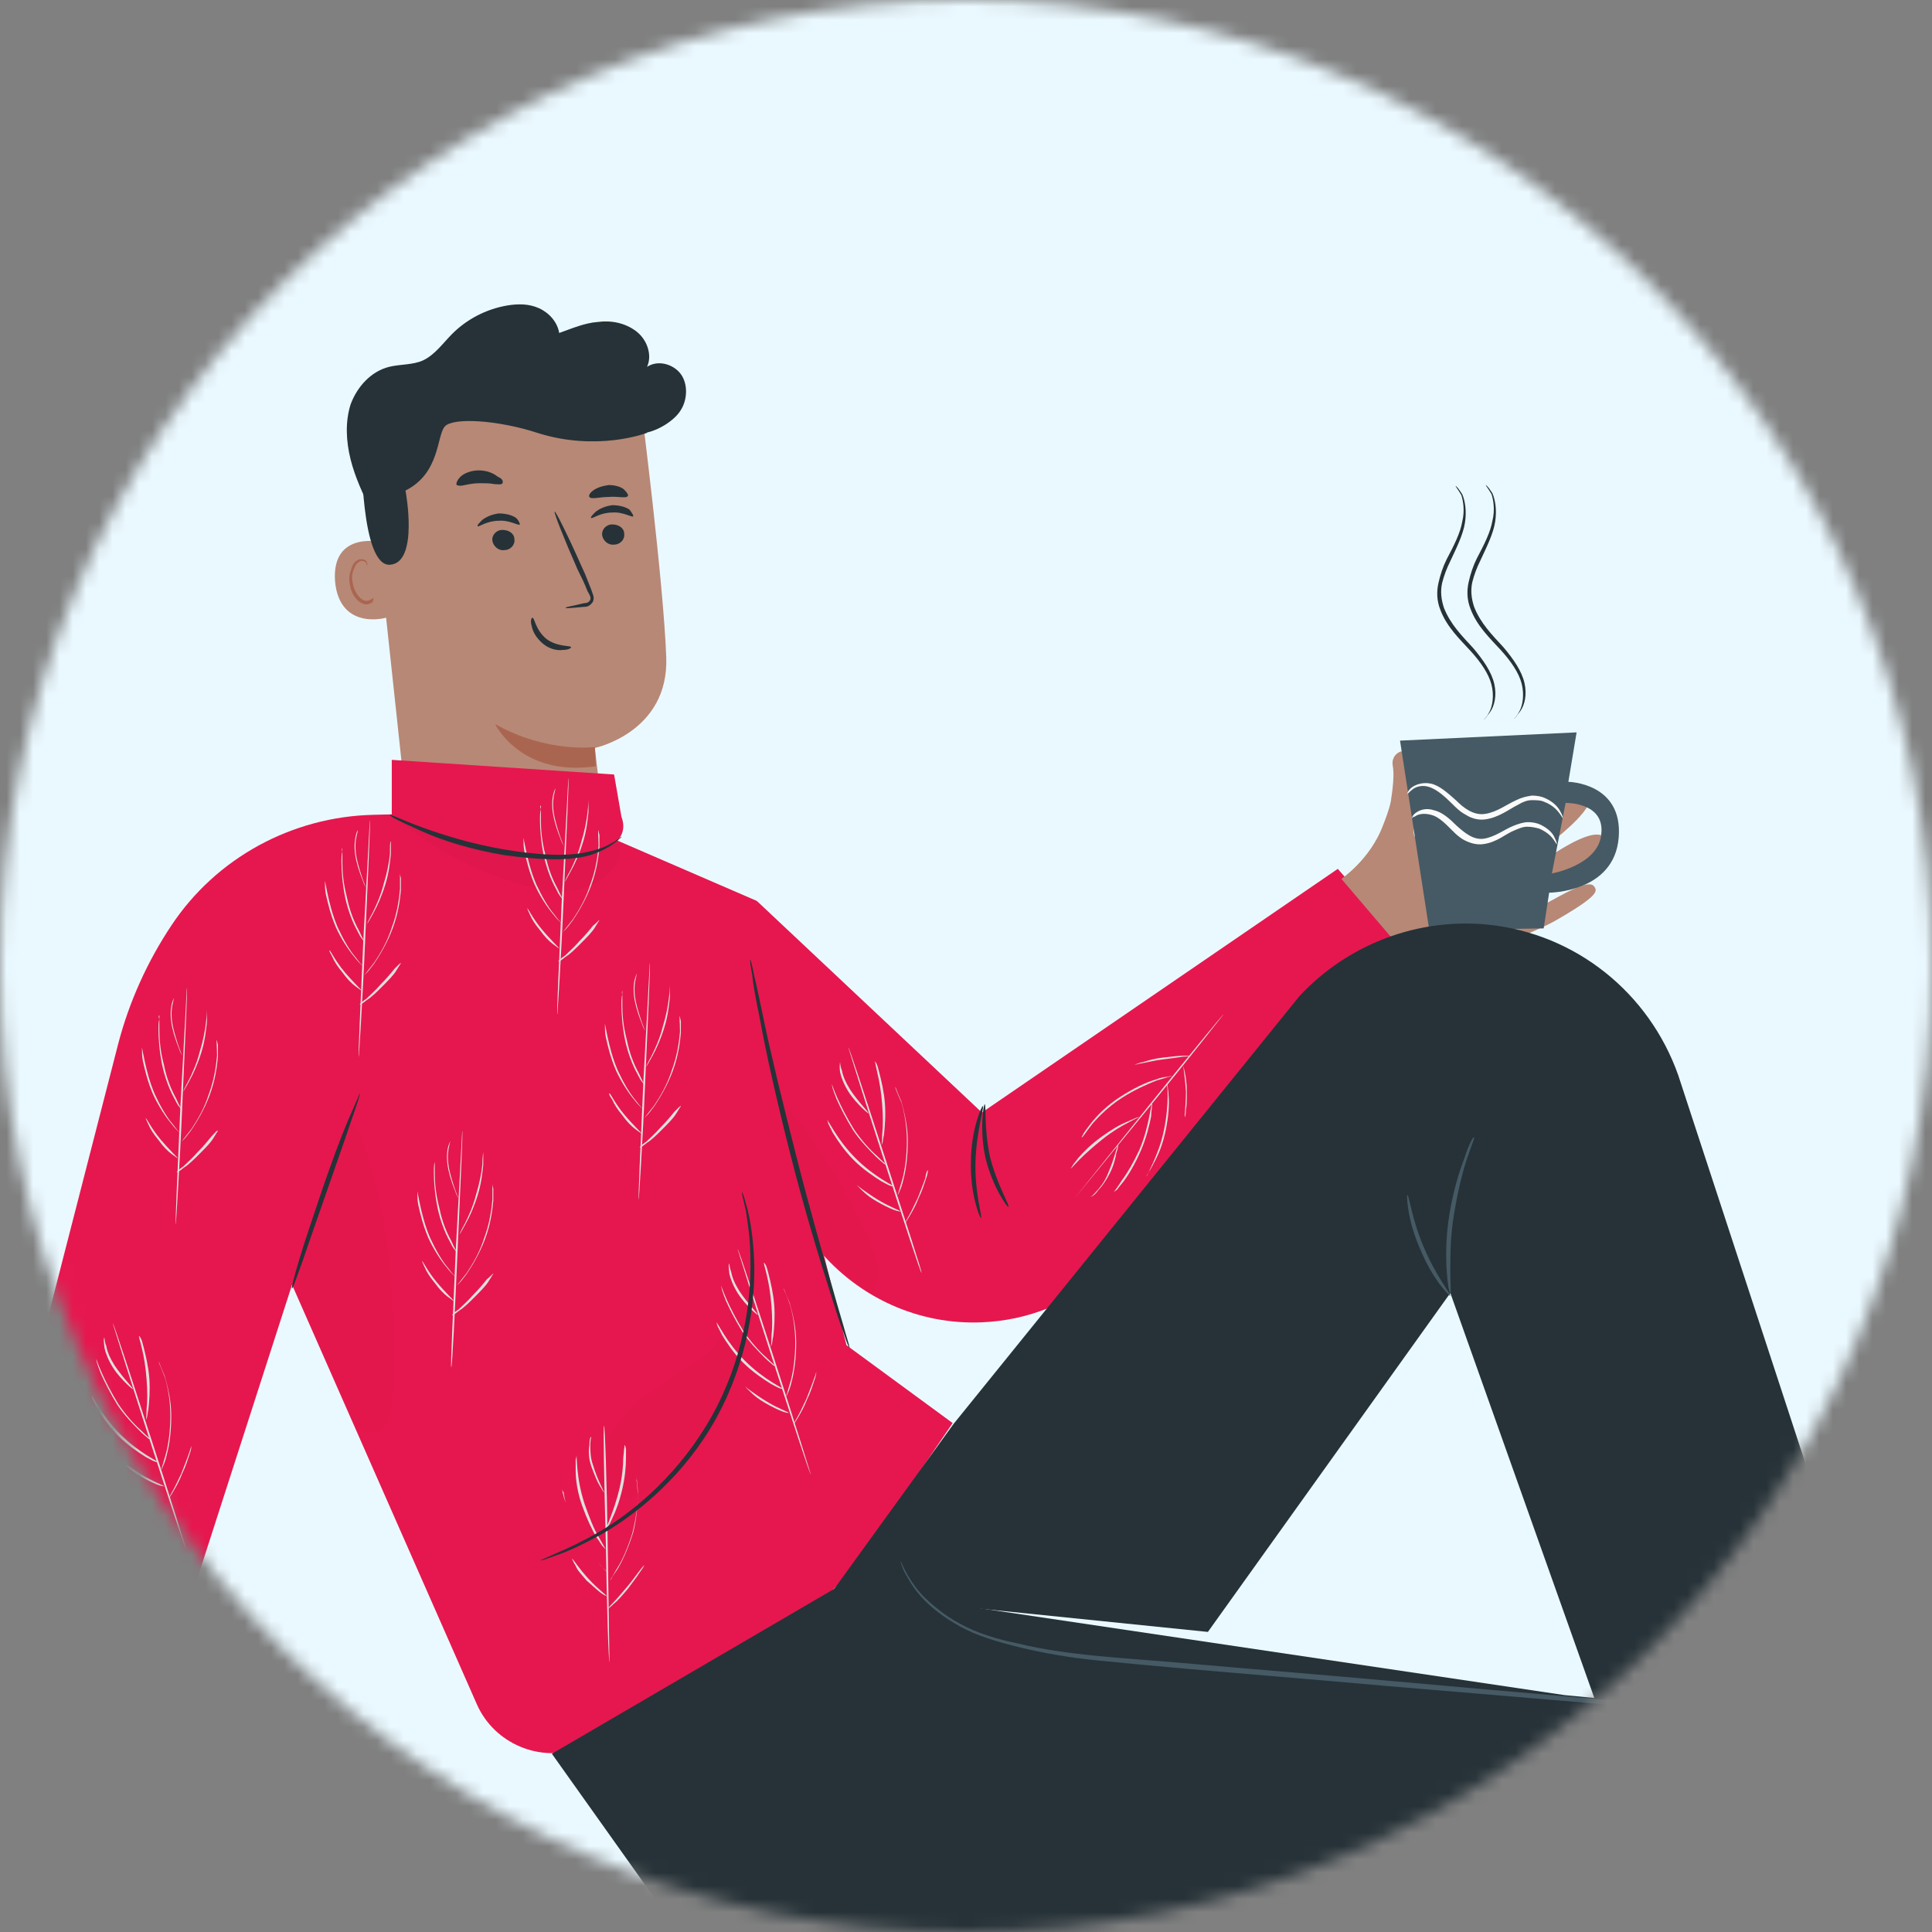 <svg width="146" height="146" viewBox="0 0 146 146" fill="none" xmlns="http://www.w3.org/2000/svg">
<rect x="0" y="0" width="146" height="146" fill="#808080" stroke="none"/>
<mask id="mask0" mask-type="alpha" maskUnits="userSpaceOnUse" x="0" y="0" width="146" height="146">
<circle cx="73" cy="73" r="73" fill="#C4C4C4"/>
</mask>
<g mask="url(#mask0)">
<rect x="-23" y="-9" width="191" height="164" fill="#EAF9FF"/>
<path d="M5.268 141.806L3.263 149.421L-19 149.213C-19 149.213 -15.958 146.929 -4.757 147.067L-3.651 141.806H5.268Z" fill="#B78876"/>
<path d="M28.085 38.662C27.462 37.416 26.84 36.101 26.494 34.716C26.149 33.332 26.08 31.878 26.494 30.563C26.979 29.247 28.016 28.071 29.398 27.724C30.228 27.517 31.196 27.586 31.957 27.24C32.855 26.825 33.478 25.925 34.169 25.233C35.275 24.125 36.727 23.363 38.318 23.087C39.147 22.948 39.977 22.948 40.737 23.294C41.498 23.64 42.12 24.332 42.259 25.163C43.227 24.817 44.194 24.402 45.163 24.332C46.2 24.194 47.237 24.402 48.066 25.025C48.896 25.648 49.311 26.825 48.896 27.724C49.726 27.171 50.901 27.517 51.454 28.278C52.007 29.04 51.938 30.217 51.454 30.978C50.97 31.809 49.657 32.57 48.758 32.709C47.79 32.916 46.684 33.055 45.785 32.778" fill="#263238"/>
<path d="M39.078 68.705C43.088 68.221 45.923 64.552 45.439 60.606C45.162 58.391 44.955 56.522 44.955 56.522C44.955 56.522 50.555 55.345 50.348 49.669C50.14 43.992 48.481 30.978 48.481 30.978C41.774 28.486 34.238 29.801 28.776 34.508L27.946 35.201L30.85 62.267C31.334 66.282 34.999 69.259 39.078 68.705Z" fill="#B78876"/>
<path d="M44.955 56.453C44.955 56.453 41.36 56.937 37.419 54.722C37.419 54.722 39.355 58.737 45.024 57.906L44.955 56.453Z" fill="#AA6550"/>
<path d="M28.984 41.016C28.915 40.946 25.043 40.046 25.319 43.923C25.665 47.8 29.468 46.692 29.468 46.553C29.537 46.484 28.984 41.016 28.984 41.016Z" fill="#B78876"/>
<path d="M28.223 45.169C28.223 45.169 28.154 45.238 28.015 45.307C27.877 45.377 27.739 45.446 27.531 45.377C27.117 45.238 26.702 44.615 26.633 43.923C26.564 43.577 26.633 43.231 26.771 42.954C26.84 42.677 27.047 42.469 27.255 42.4C27.462 42.331 27.601 42.469 27.67 42.538C27.739 42.677 27.739 42.746 27.739 42.746C27.739 42.746 27.808 42.677 27.739 42.538C27.739 42.469 27.67 42.4 27.601 42.331C27.531 42.262 27.393 42.262 27.186 42.262C26.909 42.331 26.633 42.608 26.564 42.954C26.425 43.3 26.356 43.646 26.425 44.062C26.494 44.823 26.978 45.515 27.531 45.654C27.808 45.723 28.015 45.584 28.154 45.515C28.223 45.307 28.223 45.238 28.223 45.169Z" fill="#AA6550"/>
<path d="M47.168 40.323C47.237 40.739 46.891 41.154 46.407 41.154C45.992 41.223 45.577 40.877 45.508 40.462C45.439 40.047 45.785 39.631 46.269 39.631C46.753 39.631 47.168 39.908 47.168 40.323Z" fill="#263238"/>
<path d="M47.859 39.008C47.79 39.147 47.098 38.662 46.269 38.731C45.37 38.731 44.748 39.216 44.678 39.147C44.609 39.077 44.748 38.939 45.024 38.662C45.301 38.454 45.715 38.247 46.269 38.177C46.822 38.177 47.306 38.316 47.582 38.523C47.79 38.8 47.859 38.939 47.859 39.008Z" fill="#263238"/>
<path d="M38.871 40.739C38.94 41.154 38.594 41.569 38.11 41.569C37.695 41.639 37.281 41.292 37.211 40.877C37.142 40.462 37.488 40.046 37.972 40.046C38.456 40.046 38.871 40.323 38.871 40.739Z" fill="#263238"/>
<path d="M39.285 39.631C39.216 39.77 38.525 39.285 37.695 39.354C36.796 39.354 36.174 39.839 36.105 39.77C36.036 39.7 36.174 39.562 36.451 39.285C36.727 39.077 37.142 38.87 37.695 38.8C38.248 38.8 38.732 38.939 39.009 39.147C39.216 39.354 39.285 39.562 39.285 39.631Z" fill="#263238"/>
<path d="M42.742 45.931C42.742 45.861 43.296 45.792 44.125 45.584C44.333 45.584 44.54 45.515 44.609 45.307C44.678 45.169 44.54 44.892 44.402 44.684C44.194 44.131 43.918 43.577 43.641 43.023C42.604 40.669 41.844 38.731 41.913 38.662C41.982 38.593 42.95 40.531 43.987 42.885C44.264 43.438 44.471 44.062 44.678 44.546C44.748 44.823 44.955 45.1 44.817 45.446C44.748 45.584 44.609 45.723 44.471 45.792C44.333 45.861 44.194 45.861 44.125 45.861C43.296 45.931 42.742 46 42.742 45.931Z" fill="#263238"/>
<path d="M40.253 46.692C40.392 46.692 40.461 47.592 41.291 48.284C42.12 48.907 43.157 48.769 43.157 48.907C43.157 48.976 42.95 49.115 42.535 49.115C42.12 49.184 41.498 49.046 41.014 48.63C40.53 48.215 40.253 47.73 40.184 47.315C40.046 46.9 40.184 46.623 40.253 46.692Z" fill="#263238"/>
<path d="M47.444 37.485C47.306 37.693 46.684 37.485 45.992 37.554C45.301 37.554 44.678 37.762 44.54 37.554C44.471 37.485 44.54 37.278 44.817 37.07C45.093 36.862 45.508 36.724 45.992 36.654C46.476 36.654 46.96 36.793 47.167 37.001C47.375 37.208 47.513 37.416 47.444 37.485Z" fill="#263238"/>
<path d="M37.972 36.516C37.903 36.654 37.626 36.585 37.349 36.585C37.073 36.516 36.658 36.516 36.243 36.516C35.828 36.516 35.483 36.585 35.137 36.654C34.86 36.724 34.653 36.724 34.515 36.654C34.446 36.585 34.515 36.308 34.791 36.031C35.068 35.755 35.621 35.547 36.174 35.547C36.796 35.547 37.28 35.755 37.626 36.031C37.972 36.17 38.041 36.378 37.972 36.516Z" fill="#263238"/>
<path d="M48.896 32.709C48.896 32.709 45.163 34.162 40.599 32.709C37.626 31.739 34.238 31.532 33.616 32.224C32.994 32.916 33.27 35.755 30.643 37.07C30.643 37.07 31.68 42.539 29.468 42.677C27.255 42.816 27.324 34.093 27.324 34.093L32.233 30.701L37.903 28.694L43.365 27.863L48.689 28.624L48.896 32.709Z" fill="#263238"/>
<path d="M57.193 68.082L74.201 84.073L101.097 65.659L109.532 75.351L83.605 96.118C80.977 98.472 77.659 99.787 74.201 99.926C69.431 100.133 64.868 98.057 61.825 94.388L52.699 86.704L57.193 68.082Z" fill="#E6174E"/>
<path d="M41.36 61.229L57.193 68.082L56.64 72.444L63.969 101.656L71.989 107.54L65.351 117.301C63.83 119.516 61.894 121.316 59.613 122.7L43.849 132.115C40.806 133.223 37.349 131.769 36.036 128.792L22.069 97.087L8.034 140.63C7.135 143.468 4.3 145.198 1.396 144.783L-4.135 143.952C-6.002 143.675 -7.246 141.806 -6.762 139.937L8.933 78.881C9.762 75.697 11.145 72.651 12.943 69.951C16.331 64.829 22.069 61.714 28.223 61.575L41.36 61.229Z" fill="#E6174E"/>
<path d="M46.96 61.714L46.407 58.529L29.606 57.422V61.645C29.744 62.821 31.68 62.475 33.478 63.237L41.705 64.898C43.711 65.037 47.928 64.275 46.96 61.714Z" fill="#E6174E"/>
<path d="M64.176 101.864C64.176 101.864 63.969 101.449 63.761 100.756C63.485 100.064 63.139 98.957 62.724 97.641C61.894 95.011 60.788 91.411 59.751 87.327C58.714 83.243 57.884 79.574 57.4 76.874C57.124 75.559 56.916 74.451 56.847 73.689C56.709 72.928 56.64 72.513 56.709 72.513C56.709 72.513 56.847 72.928 56.986 73.689C57.193 74.52 57.4 75.559 57.677 76.874C58.23 79.574 59.129 83.243 60.166 87.327C61.203 91.411 62.24 95.011 63.001 97.641C63.346 98.887 63.692 99.995 63.9 100.756C64.107 101.449 64.245 101.864 64.176 101.864Z" fill="#263238"/>
<path d="M27.186 82.62C27.255 82.62 26.979 83.45 26.494 84.835C26.011 86.288 25.388 88.019 24.697 90.026C24.005 92.034 23.383 93.765 22.899 95.218C22.415 96.534 22.139 97.364 22.07 97.364C22 97.364 22.208 96.534 22.623 95.149C23.038 93.765 23.66 91.965 24.351 89.888C25.043 87.881 25.734 86.011 26.287 84.696C26.84 83.45 27.186 82.62 27.186 82.62Z" fill="#263238"/>
<g opacity="0.2">
<g opacity="0.2">
<path opacity="0.2" d="M22.069 97.157C23.383 100.203 24.766 103.248 26.079 106.364C26.287 106.848 26.494 107.333 26.909 107.748C27.255 108.163 27.808 108.371 28.361 108.302C29.329 108.094 29.606 106.779 29.675 105.74C29.882 99.026 29.675 92.172 27.324 85.942C27.186 85.458 26.84 84.973 26.356 84.973C25.941 85.042 25.734 85.527 25.596 85.942C24.489 89.888 23.383 93.765 22.346 97.71" fill="black"/>
</g>
</g>
<g opacity="0.2">
<g opacity="0.2">
<path opacity="0.2" d="M65.628 97.78C66.181 97.503 66.458 96.811 66.458 96.188C66.458 95.564 66.181 94.942 65.974 94.388C64.176 90.096 61.687 86.15 58.645 82.62L61.964 94.388L65.628 97.78Z" fill="black"/>
</g>
</g>
<path d="M13.289 92.519C13.219 92.519 13.427 88.504 13.634 83.589C13.911 78.674 14.118 74.659 14.118 74.659C14.187 74.659 13.98 78.674 13.773 83.589C13.565 88.504 13.289 92.519 13.289 92.519Z" fill="#E0E0E0"/>
<path d="M16.4 78.605C16.4 78.605 16.4 78.743 16.469 78.951C16.469 79.158 16.469 79.504 16.469 79.851C16.4 80.612 16.262 81.65 15.847 82.758C15.432 83.866 14.879 84.766 14.464 85.388C14.257 85.665 14.049 85.942 13.911 86.081C13.773 86.219 13.703 86.288 13.703 86.288C13.703 86.288 13.98 85.942 14.464 85.319C14.879 84.696 15.432 83.796 15.778 82.689C16.192 81.581 16.331 80.543 16.4 79.781C16.4 79.089 16.331 78.605 16.4 78.605Z" fill="#E0E0E0"/>
<path d="M10.73 79.158C10.73 79.158 10.8 79.574 10.938 80.197C11.076 80.82 11.284 81.72 11.698 82.689C12.113 83.589 12.597 84.419 13.012 84.904C13.427 85.458 13.703 85.735 13.703 85.735C13.703 85.735 13.634 85.665 13.496 85.527C13.358 85.388 13.15 85.181 12.943 84.904C12.528 84.419 11.975 83.589 11.56 82.689C11.145 81.72 10.938 80.82 10.8 80.197C10.73 79.85 10.73 79.574 10.73 79.435C10.73 79.297 10.73 79.158 10.73 79.158Z" fill="#E0E0E0"/>
<path d="M15.639 76.251C15.639 76.251 15.639 76.32 15.639 76.528C15.639 76.666 15.639 76.943 15.639 77.22C15.57 77.843 15.501 78.605 15.225 79.504C14.948 80.404 14.602 81.166 14.326 81.65C14.188 81.927 14.049 82.135 13.98 82.273C13.911 82.412 13.842 82.481 13.842 82.481C13.842 82.481 13.98 82.135 14.257 81.65C14.533 81.097 14.879 80.335 15.086 79.504C15.363 78.605 15.501 77.843 15.57 77.22C15.639 76.666 15.639 76.251 15.639 76.251Z" fill="#E0E0E0"/>
<path d="M12.044 76.735C12.044 76.735 12.044 77.151 12.044 77.843C12.044 78.535 12.113 79.435 12.39 80.474C12.597 81.512 12.943 82.343 13.289 82.966C13.565 83.589 13.773 83.935 13.773 83.935C13.773 83.935 13.703 83.866 13.565 83.658C13.427 83.519 13.289 83.243 13.15 82.966C12.805 82.343 12.459 81.443 12.251 80.474C12.044 79.435 11.975 78.466 11.975 77.843C11.975 77.497 11.975 77.22 12.044 77.012C11.975 76.874 11.975 76.735 12.044 76.735Z" fill="#E0E0E0"/>
<path d="M13.15 75.42C13.15 75.42 13.081 75.697 13.012 76.043C12.943 76.459 12.943 77.012 13.081 77.635C13.358 78.812 13.773 79.781 13.773 79.781C13.773 79.781 13.634 79.574 13.496 79.158C13.358 78.812 13.15 78.258 13.012 77.635C12.874 77.012 12.874 76.459 12.943 76.043C13.012 75.628 13.15 75.42 13.15 75.42Z" fill="#E0E0E0"/>
<path d="M11.007 84.489C11.076 84.489 11.422 85.25 12.113 86.081C12.805 86.911 13.427 87.465 13.427 87.534C13.427 87.534 13.22 87.396 12.943 87.188C12.666 86.981 12.321 86.635 11.975 86.15C11.629 85.735 11.353 85.319 11.214 84.973C11.076 84.696 11.007 84.489 11.007 84.489Z" fill="#E0E0E0"/>
<path d="M16.469 85.458C16.469 85.458 16.331 85.665 16.123 86.011C15.916 86.358 15.501 86.773 15.086 87.188C14.671 87.604 14.257 88.019 13.911 88.227C13.565 88.504 13.358 88.642 13.358 88.573C13.358 88.573 13.496 88.365 13.842 88.157C14.118 87.881 14.533 87.534 14.948 87.05C15.363 86.635 15.708 86.219 15.985 85.873C16.262 85.596 16.4 85.388 16.469 85.458Z" fill="#E0E0E0"/>
<path d="M1.535 137.238C1.466 137.238 1.673 133.223 1.88 128.308C2.157 123.393 2.364 119.378 2.364 119.378C2.433 119.378 2.226 123.393 2.019 128.308C1.811 133.292 1.535 137.238 1.535 137.238Z" fill="#E0E0E0"/>
<path d="M4.646 123.393C4.646 123.393 4.646 123.531 4.715 123.739C4.715 123.946 4.715 124.293 4.715 124.639C4.646 125.4 4.508 126.439 4.093 127.546C3.678 128.654 3.125 129.554 2.71 130.177C2.503 130.454 2.295 130.73 2.157 130.869C2.019 131.007 1.95 131.077 1.95 131.077C1.95 131.077 2.226 130.73 2.71 130.107C3.125 129.484 3.678 128.585 4.024 127.477C4.439 126.369 4.577 125.331 4.646 124.57C4.646 123.877 4.646 123.393 4.646 123.393Z" fill="#E0E0E0"/>
<path d="M-1.023 123.947C-1.023 123.947 -0.954 124.362 -0.816 124.985C-0.678 125.608 -0.47 126.508 -0.055 127.477C0.359 128.377 0.843 129.208 1.258 129.692C1.673 130.246 1.95 130.523 1.95 130.523C1.95 130.523 1.88 130.454 1.742 130.315C1.604 130.177 1.396 129.969 1.189 129.692C0.774 129.208 0.221 128.377 -0.194 127.477C-0.609 126.508 -0.816 125.608 -0.954 124.985C-1.023 124.639 -1.023 124.362 -1.023 124.223C-1.023 124.016 -1.023 123.947 -1.023 123.947Z" fill="#E0E0E0"/>
<path d="M3.955 121.039C3.955 121.039 3.955 121.108 3.955 121.316C3.955 121.454 3.955 121.731 3.955 122.008C3.885 122.631 3.816 123.393 3.54 124.293C3.263 125.193 2.918 125.954 2.641 126.439C2.503 126.715 2.364 126.923 2.295 127.062C2.226 127.2 2.157 127.269 2.157 127.269C2.157 127.269 2.295 126.923 2.572 126.439C2.848 125.885 3.194 125.123 3.402 124.293C3.678 123.393 3.816 122.631 3.885 122.008C3.885 121.385 3.885 121.039 3.955 121.039Z" fill="#E0E0E0"/>
<path d="M0.29 121.524C0.29 121.524 0.29 121.939 0.29 122.631C0.29 123.323 0.359 124.223 0.636 125.262C0.843 126.3 1.189 127.131 1.535 127.754C1.811 128.377 2.019 128.723 2.019 128.723C2.019 128.723 1.95 128.654 1.811 128.446C1.673 128.308 1.535 128.031 1.396 127.754C1.051 127.131 0.705 126.231 0.498 125.262C0.29 124.223 0.221 123.254 0.221 122.631C0.221 122.285 0.221 122.008 0.29 121.801C0.221 121.593 0.29 121.524 0.29 121.524Z" fill="#E0E0E0"/>
<path d="M1.466 120.208C1.466 120.208 1.397 120.485 1.327 120.831C1.258 121.247 1.258 121.801 1.397 122.424C1.673 123.6 2.088 124.57 2.088 124.57C2.088 124.57 1.95 124.362 1.811 123.946C1.673 123.6 1.466 123.047 1.327 122.424C1.189 121.801 1.189 121.247 1.258 120.831C1.327 120.416 1.397 120.208 1.466 120.208Z" fill="#E0E0E0"/>
<path d="M-0.678 129.277C-0.609 129.277 -0.263 130.038 0.428 130.869C1.12 131.7 1.742 132.253 1.742 132.323C1.742 132.323 1.535 132.184 1.258 131.977C0.982 131.769 0.636 131.423 0.29 130.938C-0.056 130.523 -0.332 130.107 -0.47 129.761C-0.609 129.484 -0.747 129.277 -0.678 129.277Z" fill="#E0E0E0"/>
<path d="M4.715 130.177C4.715 130.177 4.577 130.384 4.369 130.731C4.162 131.077 3.747 131.492 3.332 131.907C2.917 132.323 2.503 132.738 2.157 132.946C1.811 133.223 1.604 133.361 1.604 133.292C1.604 133.292 1.742 133.084 2.088 132.876C2.364 132.6 2.779 132.253 3.194 131.769C3.609 131.354 3.955 130.938 4.231 130.592C4.508 130.384 4.715 130.177 4.715 130.177Z" fill="#E0E0E0"/>
<path d="M27.116 79.851C27.047 79.851 27.255 75.836 27.462 70.921C27.739 66.006 27.946 61.991 27.946 61.991C28.015 61.991 27.808 66.006 27.601 70.921C27.393 75.836 27.116 79.851 27.116 79.851Z" fill="#E0E0E0"/>
<path d="M30.228 66.006C30.228 66.006 30.228 66.144 30.297 66.352C30.297 66.559 30.297 66.906 30.297 67.252C30.228 68.013 30.09 69.052 29.675 70.159C29.26 71.267 28.707 72.167 28.292 72.79C28.085 73.067 27.877 73.344 27.739 73.482C27.601 73.62 27.532 73.69 27.532 73.69C27.532 73.69 27.808 73.344 28.292 72.721C28.707 72.097 29.26 71.198 29.606 70.09C30.021 68.982 30.159 67.944 30.228 67.183C30.228 66.421 30.228 66.006 30.228 66.006Z" fill="#E0E0E0"/>
<path d="M24.558 66.559C24.558 66.559 24.628 66.975 24.766 67.598C24.904 68.221 25.112 69.121 25.526 70.09C25.941 70.99 26.425 71.82 26.84 72.305C27.255 72.859 27.532 73.136 27.532 73.136C27.532 73.136 27.462 73.067 27.324 72.928C27.186 72.79 26.978 72.582 26.771 72.305C26.356 71.82 25.803 70.99 25.388 70.09C24.973 69.121 24.766 68.221 24.628 67.598C24.558 67.252 24.558 66.975 24.558 66.836C24.558 66.629 24.558 66.559 24.558 66.559Z" fill="#E0E0E0"/>
<path d="M29.537 63.583C29.537 63.583 29.537 63.652 29.537 63.86C29.537 63.998 29.537 64.275 29.537 64.552C29.467 65.175 29.398 65.936 29.122 66.836C28.845 67.736 28.499 68.498 28.223 68.982C28.085 69.259 27.946 69.467 27.877 69.605C27.808 69.744 27.739 69.813 27.739 69.813C27.739 69.813 27.877 69.467 28.154 68.982C28.43 68.428 28.776 67.667 28.983 66.836C29.26 65.936 29.398 65.175 29.467 64.552C29.467 63.998 29.467 63.583 29.537 63.583Z" fill="#E0E0E0"/>
<path d="M25.872 64.067C25.872 64.067 25.872 64.483 25.872 65.175C25.872 65.867 25.941 66.767 26.218 67.805C26.425 68.844 26.771 69.675 27.117 70.298C27.393 70.921 27.601 71.267 27.601 71.267C27.601 71.267 27.532 71.198 27.393 70.99C27.255 70.851 27.117 70.575 26.978 70.298C26.633 69.675 26.287 68.775 26.079 67.805C25.872 66.767 25.803 65.798 25.803 65.175C25.803 64.829 25.803 64.552 25.872 64.344C25.803 64.206 25.872 64.067 25.872 64.067Z" fill="#E0E0E0"/>
<path d="M27.047 62.752C27.047 62.752 26.978 63.029 26.909 63.375C26.84 63.791 26.84 64.344 26.978 64.967C27.255 66.144 27.67 67.113 27.67 67.113C27.67 67.113 27.532 66.906 27.393 66.49C27.255 66.144 27.047 65.59 26.909 64.967C26.771 64.344 26.771 63.791 26.84 63.375C26.909 63.029 26.978 62.752 27.047 62.752Z" fill="#E0E0E0"/>
<path d="M24.904 71.82C24.973 71.82 25.319 72.582 26.01 73.413C26.702 74.243 27.324 74.797 27.324 74.866C27.324 74.866 27.117 74.728 26.84 74.52C26.564 74.313 26.218 73.966 25.872 73.482C25.526 73.067 25.25 72.651 25.112 72.305C24.973 72.028 24.835 71.82 24.904 71.82Z" fill="#E0E0E0"/>
<path d="M30.297 72.79C30.297 72.79 30.159 72.997 29.951 73.343C29.744 73.69 29.329 74.105 28.914 74.52C28.5 74.936 28.085 75.351 27.739 75.559C27.393 75.835 27.186 75.974 27.186 75.905C27.186 75.905 27.324 75.697 27.67 75.489C27.946 75.213 28.361 74.866 28.776 74.382C29.191 73.966 29.537 73.551 29.813 73.205C30.09 72.928 30.297 72.72 30.297 72.79Z" fill="#E0E0E0"/>
<path d="M42.12 76.666C42.051 76.666 42.258 72.651 42.466 67.736C42.742 62.821 42.95 58.806 42.95 58.806C43.019 58.806 42.812 62.821 42.604 67.736C42.397 72.651 42.12 76.666 42.12 76.666Z" fill="#E0E0E0"/>
<path d="M45.232 62.752C45.232 62.752 45.232 62.891 45.301 63.098C45.301 63.306 45.301 63.652 45.301 63.998C45.232 64.76 45.093 65.798 44.678 66.906C44.264 68.013 43.711 68.913 43.296 69.536C43.088 69.813 42.881 70.09 42.743 70.228C42.604 70.367 42.535 70.436 42.535 70.436C42.535 70.436 42.812 70.09 43.296 69.467C43.711 68.844 44.264 67.944 44.609 66.836C45.024 65.729 45.163 64.69 45.232 63.929C45.232 63.237 45.163 62.752 45.232 62.752Z" fill="#E0E0E0"/>
<path d="M39.562 63.306C39.562 63.306 39.631 63.721 39.769 64.344C39.908 64.967 40.115 65.867 40.53 66.836C40.945 67.736 41.429 68.567 41.843 69.052C42.258 69.605 42.535 69.882 42.535 69.882C42.535 69.882 42.466 69.813 42.328 69.675C42.189 69.536 41.982 69.328 41.774 69.052C41.359 68.567 40.806 67.736 40.392 66.836C39.977 65.867 39.769 64.967 39.631 64.344C39.562 63.998 39.562 63.721 39.562 63.583C39.562 63.444 39.562 63.306 39.562 63.306Z" fill="#E0E0E0"/>
<path d="M44.471 60.398C44.471 60.398 44.471 60.468 44.471 60.675C44.471 60.814 44.471 61.091 44.471 61.368C44.402 61.991 44.333 62.752 44.056 63.652C43.78 64.552 43.434 65.313 43.157 65.798C43.019 66.075 42.881 66.283 42.812 66.421C42.742 66.559 42.673 66.629 42.673 66.629C42.673 66.629 42.812 66.282 43.088 65.798C43.365 65.244 43.711 64.483 43.918 63.652C44.194 62.752 44.333 61.991 44.402 61.368C44.471 60.745 44.471 60.398 44.471 60.398Z" fill="#E0E0E0"/>
<path d="M40.876 60.883C40.876 60.883 40.876 61.298 40.876 61.991C40.876 62.683 40.945 63.583 41.221 64.621C41.429 65.659 41.775 66.49 42.12 67.113C42.397 67.736 42.604 68.082 42.604 68.082C42.604 68.082 42.535 68.013 42.397 67.805C42.258 67.667 42.12 67.39 41.982 67.113C41.636 66.49 41.291 65.59 41.083 64.621C40.876 63.583 40.806 62.614 40.806 61.991C40.806 61.645 40.806 61.368 40.876 61.16C40.806 60.952 40.806 60.883 40.876 60.883Z" fill="#E0E0E0"/>
<path d="M41.982 59.568C41.982 59.568 41.913 59.845 41.844 60.191C41.775 60.606 41.775 61.16 41.913 61.783C42.189 62.96 42.604 63.929 42.604 63.929C42.604 63.929 42.466 63.721 42.328 63.306C42.189 62.96 41.982 62.406 41.844 61.783C41.705 61.16 41.705 60.606 41.775 60.191C41.844 59.776 41.982 59.568 41.982 59.568Z" fill="#E0E0E0"/>
<path d="M39.839 68.636C39.908 68.636 40.254 69.398 40.945 70.228C41.636 71.059 42.258 71.613 42.258 71.682C42.258 71.682 42.051 71.544 41.775 71.336C41.498 71.128 41.152 70.782 40.807 70.297C40.461 69.882 40.184 69.467 40.046 69.121C39.908 68.844 39.839 68.636 39.839 68.636Z" fill="#E0E0E0"/>
<path d="M45.3 69.536C45.3 69.536 45.162 69.744 44.955 70.09C44.747 70.436 44.333 70.851 43.918 71.267C43.503 71.682 43.088 72.097 42.742 72.305C42.397 72.582 42.189 72.72 42.189 72.651C42.189 72.651 42.328 72.444 42.673 72.236C42.95 71.959 43.365 71.613 43.779 71.128C44.194 70.713 44.54 70.297 44.817 69.951C45.093 69.744 45.231 69.536 45.3 69.536Z" fill="#E0E0E0"/>
<path d="M48.274 90.65C48.204 90.65 48.412 86.635 48.619 81.72C48.896 76.805 49.103 72.79 49.103 72.79C49.172 72.79 48.965 76.805 48.758 81.72C48.55 86.635 48.274 90.65 48.274 90.65Z" fill="#E0E0E0"/>
<path d="M51.385 76.805C51.385 76.805 51.385 76.943 51.454 77.151C51.454 77.359 51.454 77.705 51.454 78.051C51.385 78.812 51.247 79.85 50.832 80.958C50.417 82.066 49.864 82.966 49.449 83.589C49.242 83.866 49.034 84.142 48.896 84.281C48.758 84.419 48.688 84.489 48.688 84.489C48.688 84.489 48.965 84.142 49.449 83.519C49.864 82.896 50.417 81.996 50.763 80.889C51.178 79.781 51.316 78.743 51.385 77.981C51.385 77.22 51.316 76.805 51.385 76.805Z" fill="#E0E0E0"/>
<path d="M45.715 77.359C45.715 77.359 45.785 77.774 45.923 78.397C46.061 79.02 46.269 79.92 46.683 80.889C47.098 81.789 47.582 82.62 47.997 83.104C48.412 83.658 48.688 83.935 48.688 83.935C48.688 83.935 48.619 83.866 48.481 83.727C48.343 83.589 48.135 83.381 47.928 83.104C47.513 82.62 46.96 81.789 46.545 80.889C46.13 79.92 45.923 79.02 45.785 78.397C45.715 78.051 45.715 77.774 45.715 77.635C45.715 77.428 45.715 77.359 45.715 77.359Z" fill="#E0E0E0"/>
<path d="M50.624 74.382C50.624 74.382 50.624 74.451 50.624 74.659C50.624 74.797 50.624 75.074 50.624 75.351C50.555 75.974 50.486 76.735 50.209 77.635C49.933 78.535 49.587 79.297 49.311 79.781C49.172 80.058 49.034 80.266 48.965 80.404C48.896 80.543 48.827 80.612 48.827 80.612C48.827 80.612 48.965 80.266 49.242 79.781C49.518 79.228 49.864 78.466 50.071 77.635C50.348 76.735 50.486 75.974 50.555 75.351C50.624 74.797 50.624 74.382 50.624 74.382Z" fill="#E0E0E0"/>
<path d="M47.029 74.866C47.029 74.866 47.029 75.282 47.029 75.974C47.029 76.666 47.098 77.566 47.375 78.605C47.582 79.643 47.928 80.474 48.274 81.097C48.55 81.72 48.758 82.066 48.758 82.066C48.758 82.066 48.688 81.996 48.55 81.789C48.412 81.65 48.274 81.374 48.135 81.097C47.79 80.474 47.444 79.574 47.236 78.605C47.029 77.566 46.96 76.597 46.96 75.974C46.96 75.628 46.96 75.351 47.029 75.143C46.96 75.005 47.029 74.866 47.029 74.866Z" fill="#E0E0E0"/>
<path d="M48.135 73.551C48.135 73.551 48.066 73.828 47.997 74.174C47.928 74.59 47.928 75.143 48.066 75.766C48.343 76.943 48.758 77.912 48.758 77.912C48.758 77.912 48.619 77.705 48.481 77.289C48.343 76.943 48.135 76.389 47.997 75.766C47.859 75.143 47.859 74.59 47.928 74.174C47.997 73.828 48.135 73.551 48.135 73.551Z" fill="#E0E0E0"/>
<path d="M46.061 82.62C46.13 82.62 46.476 83.381 47.167 84.212C47.859 85.042 48.481 85.596 48.481 85.665C48.481 85.665 48.274 85.527 47.997 85.319C47.721 85.112 47.375 84.766 47.029 84.281C46.683 83.866 46.407 83.45 46.269 83.104C46.061 82.827 45.992 82.62 46.061 82.62Z" fill="#E0E0E0"/>
<path d="M51.454 83.589C51.454 83.589 51.316 83.796 51.108 84.142C50.901 84.489 50.486 84.904 50.071 85.319C49.656 85.735 49.242 86.15 48.896 86.358C48.55 86.635 48.343 86.773 48.343 86.704C48.343 86.704 48.481 86.496 48.827 86.288C49.103 86.011 49.518 85.665 49.933 85.181C50.348 84.766 50.694 84.35 50.97 84.004C51.247 83.727 51.454 83.519 51.454 83.589Z" fill="#E0E0E0"/>
<path d="M69.638 96.188C69.569 96.188 68.325 92.38 66.803 87.673C65.282 82.966 64.107 79.158 64.107 79.158C64.176 79.158 65.421 82.966 66.942 87.673C68.463 92.38 69.707 96.188 69.638 96.188Z" fill="#E0E0E0"/>
<path d="M67.633 82.135C67.633 82.135 67.702 82.204 67.771 82.412C67.84 82.62 67.979 82.896 68.117 83.243C68.324 84.004 68.601 85.042 68.601 86.219C68.601 87.396 68.463 88.434 68.255 89.196C68.186 89.542 68.048 89.888 67.979 90.026C67.909 90.234 67.84 90.303 67.84 90.303C67.84 90.303 67.979 89.819 68.186 89.127C68.394 88.365 68.532 87.327 68.532 86.219C68.532 85.042 68.324 84.004 68.117 83.312C67.771 82.55 67.633 82.135 67.633 82.135Z" fill="#E0E0E0"/>
<path d="M62.517 84.627C62.517 84.627 62.724 84.973 63.07 85.527C63.415 86.081 63.969 86.842 64.66 87.534C65.351 88.227 66.112 88.781 66.665 89.127C67.218 89.473 67.633 89.68 67.564 89.68C67.564 89.68 67.495 89.68 67.287 89.611C67.08 89.542 66.872 89.403 66.596 89.265C66.043 88.919 65.213 88.365 64.522 87.673C63.761 86.911 63.277 86.15 62.931 85.596C62.793 85.319 62.655 85.042 62.586 84.904C62.586 84.766 62.517 84.696 62.517 84.627Z" fill="#E0E0E0"/>
<path d="M66.112 80.197C66.112 80.197 66.181 80.266 66.25 80.404C66.319 80.543 66.388 80.82 66.457 81.097C66.596 81.65 66.803 82.481 66.872 83.381C66.942 84.281 66.872 85.112 66.803 85.735C66.734 86.011 66.734 86.288 66.665 86.427C66.596 86.565 66.596 86.704 66.596 86.704C66.596 86.704 66.665 86.358 66.665 85.735C66.734 85.112 66.734 84.35 66.665 83.45C66.596 82.55 66.457 81.72 66.319 81.166C66.181 80.543 66.112 80.197 66.112 80.197Z" fill="#E0E0E0"/>
<path d="M62.862 81.927C62.862 81.927 63.001 82.343 63.277 82.966C63.554 83.589 63.968 84.419 64.522 85.319C65.075 86.15 65.766 86.912 66.25 87.327C66.734 87.811 67.08 88.088 67.08 88.088C67.08 88.088 67.011 88.019 66.803 87.95C66.665 87.811 66.458 87.673 66.181 87.396C65.697 86.912 65.006 86.219 64.453 85.388C63.899 84.489 63.485 83.658 63.208 83.035C63.07 82.689 63.001 82.481 62.931 82.273C62.862 81.996 62.862 81.927 62.862 81.927Z" fill="#E0E0E0"/>
<path d="M63.485 80.266C63.485 80.266 63.485 80.543 63.623 80.889C63.692 81.304 63.9 81.789 64.245 82.343C64.937 83.381 65.697 84.073 65.628 84.142C65.628 84.142 65.421 84.004 65.144 83.727C64.868 83.45 64.453 83.035 64.107 82.481C63.761 81.927 63.554 81.374 63.485 81.027C63.416 80.543 63.485 80.266 63.485 80.266Z" fill="#E0E0E0"/>
<path d="M64.729 89.542C64.729 89.542 65.421 90.096 66.32 90.65C67.218 91.203 68.048 91.48 68.048 91.549C68.048 91.549 67.841 91.549 67.495 91.411C67.149 91.273 66.734 91.065 66.25 90.788C65.766 90.511 65.421 90.234 65.144 89.957C64.868 89.68 64.729 89.542 64.729 89.542Z" fill="#E0E0E0"/>
<path d="M70.122 88.434C70.122 88.434 70.122 88.711 69.984 89.057C69.846 89.473 69.707 89.957 69.431 90.511C69.223 91.065 68.947 91.549 68.739 91.896C68.532 92.242 68.394 92.449 68.394 92.449C68.394 92.449 68.463 92.242 68.67 91.896C68.878 91.549 69.085 91.065 69.362 90.511C69.569 89.957 69.776 89.473 69.915 89.057C69.984 88.642 70.053 88.434 70.122 88.434Z" fill="#E0E0E0"/>
<path d="M92.454 76.666C92.454 76.666 89.965 79.851 86.854 83.658C83.743 87.465 81.185 90.58 81.185 90.58C81.185 90.58 83.674 87.465 86.785 83.589C89.896 79.712 92.454 76.597 92.454 76.666Z" fill="#E0E0E0"/>
<path d="M81.738 85.942C81.738 85.942 81.807 85.804 81.876 85.665C82.014 85.458 82.153 85.25 82.429 84.904C82.913 84.281 83.674 83.519 84.642 82.896C85.61 82.273 86.578 81.789 87.338 81.581C87.684 81.443 88.03 81.374 88.237 81.374C88.444 81.304 88.583 81.304 88.583 81.304C88.583 81.304 88.099 81.443 87.407 81.65C86.716 81.927 85.748 82.343 84.78 82.966C83.812 83.589 83.052 84.35 82.567 84.904C82.014 85.596 81.807 86.011 81.738 85.942Z" fill="#E0E0E0"/>
<path d="M86.647 88.85C86.647 88.85 86.854 88.504 87.131 87.881C87.407 87.258 87.753 86.427 87.96 85.388C88.168 84.419 88.237 83.45 88.237 82.827C88.237 82.135 88.168 81.72 88.168 81.72C88.168 81.72 88.168 81.789 88.237 81.996C88.237 82.204 88.306 82.481 88.306 82.758C88.375 83.45 88.306 84.35 88.099 85.388C87.891 86.427 87.546 87.258 87.2 87.881C87.062 88.157 86.923 88.434 86.785 88.573C86.716 88.781 86.647 88.919 86.647 88.85Z" fill="#E0E0E0"/>
<path d="M80.908 88.296C80.908 88.296 80.977 88.227 81.046 88.088C81.115 87.95 81.323 87.742 81.461 87.534C81.876 87.05 82.429 86.496 83.19 85.942C83.95 85.388 84.642 84.973 85.195 84.766C85.471 84.627 85.679 84.558 85.817 84.489C85.955 84.419 86.094 84.419 86.094 84.419C86.094 84.419 85.748 84.558 85.264 84.835C84.711 85.112 84.019 85.527 83.328 86.081C82.637 86.635 82.014 87.188 81.6 87.604C81.185 88.019 80.977 88.296 80.908 88.296Z" fill="#E0E0E0"/>
<path d="M84.158 90.096C84.158 90.096 84.434 89.75 84.78 89.196C85.195 88.642 85.679 87.811 86.094 86.912C86.508 85.942 86.716 85.042 86.854 84.35C86.993 83.658 87.062 83.243 87.062 83.243C87.062 83.243 87.062 83.381 87.062 83.519C87.062 83.727 86.993 84.004 86.993 84.35C86.854 85.042 86.647 85.942 86.232 86.912C85.817 87.881 85.333 88.711 84.918 89.265C84.711 89.542 84.503 89.75 84.434 89.888C84.227 90.027 84.158 90.096 84.158 90.096Z" fill="#E0E0E0"/>
<path d="M82.429 90.442C82.429 90.442 82.637 90.303 82.913 89.957C83.19 89.68 83.535 89.196 83.743 88.642C84.227 87.534 84.434 86.496 84.503 86.496C84.503 86.496 84.503 86.773 84.365 87.119C84.296 87.534 84.158 88.088 83.881 88.642C83.605 89.196 83.259 89.68 82.982 89.957C82.706 90.373 82.429 90.442 82.429 90.442Z" fill="#E0E0E0"/>
<path d="M89.55 84.419C89.481 84.419 89.62 83.519 89.62 82.481C89.55 81.443 89.412 80.543 89.412 80.543C89.412 80.543 89.481 80.751 89.55 81.097C89.62 81.443 89.689 81.927 89.689 82.481C89.689 83.035 89.689 83.519 89.62 83.866C89.62 84.212 89.55 84.419 89.55 84.419Z" fill="#E0E0E0"/>
<path d="M85.748 80.474C85.748 80.474 85.955 80.335 86.37 80.266C86.785 80.127 87.269 79.989 87.891 79.92C88.513 79.85 89.067 79.781 89.412 79.781C89.827 79.781 90.034 79.781 90.034 79.781C90.034 79.781 89.758 79.85 89.412 79.85C88.997 79.92 88.444 79.989 87.891 80.058C87.269 80.127 86.785 80.266 86.37 80.335C85.955 80.404 85.748 80.474 85.748 80.474Z" fill="#E0E0E0"/>
<path d="M46.061 125.608C45.992 125.608 45.854 121.593 45.785 116.678C45.646 111.763 45.577 107.748 45.646 107.748C45.715 107.748 45.854 111.763 45.923 116.678C45.992 121.593 46.061 125.608 46.061 125.608Z" fill="#E0E0E0"/>
<path d="M48.066 111.555C48.066 111.555 48.066 111.694 48.135 111.901C48.135 112.109 48.205 112.455 48.205 112.801C48.205 113.563 48.135 114.601 47.859 115.778C47.513 116.886 47.098 117.855 46.684 118.547C46.476 118.893 46.269 119.101 46.2 119.308C46.061 119.447 45.992 119.585 45.992 119.585C45.992 119.585 46.269 119.17 46.614 118.547C47.029 117.924 47.444 116.955 47.79 115.847C48.066 114.74 48.205 113.701 48.205 112.94C48.135 112.04 48.066 111.555 48.066 111.555Z" fill="#E0E0E0"/>
<path d="M42.466 112.524C42.466 112.524 42.535 112.94 42.742 113.563C42.95 114.186 43.226 115.086 43.71 115.986C44.194 116.886 44.748 117.647 45.231 118.132C45.646 118.616 45.992 118.893 45.992 118.893C45.992 118.893 45.923 118.824 45.785 118.685C45.646 118.547 45.439 118.409 45.231 118.132C44.748 117.647 44.194 116.886 43.71 115.986C43.226 115.086 42.95 114.186 42.742 113.563C42.673 113.217 42.604 112.94 42.604 112.801C42.466 112.594 42.466 112.524 42.466 112.524Z" fill="#E0E0E0"/>
<path d="M47.236 109.202C47.236 109.202 47.236 109.271 47.306 109.479C47.306 109.617 47.306 109.894 47.306 110.171C47.306 110.794 47.236 111.625 47.029 112.524C46.822 113.424 46.545 114.186 46.268 114.74C46.13 115.017 46.061 115.224 45.923 115.363C45.854 115.501 45.784 115.57 45.784 115.57C45.784 115.57 45.923 115.224 46.13 114.67C46.337 114.117 46.614 113.355 46.822 112.455C47.029 111.555 47.098 110.725 47.098 110.171C47.167 109.617 47.167 109.202 47.236 109.202Z" fill="#E0E0E0"/>
<path d="M43.572 109.963C43.572 109.963 43.572 110.378 43.641 111.071C43.71 111.763 43.849 112.663 44.194 113.701C44.54 114.67 44.886 115.57 45.231 116.124C45.577 116.747 45.784 117.093 45.784 117.093C45.784 117.093 45.715 117.024 45.577 116.886C45.439 116.747 45.3 116.47 45.093 116.193C44.747 115.64 44.333 114.74 43.987 113.771C43.641 112.801 43.503 111.832 43.503 111.14C43.503 110.794 43.503 110.517 43.503 110.309C43.572 110.102 43.572 109.963 43.572 109.963Z" fill="#E0E0E0"/>
<path d="M44.678 108.579C44.678 108.579 44.609 108.856 44.609 109.202C44.609 109.617 44.609 110.171 44.817 110.725C45.162 111.901 45.715 112.801 45.646 112.801C45.646 112.801 45.508 112.594 45.301 112.248C45.093 111.901 44.886 111.348 44.678 110.794C44.471 110.171 44.471 109.617 44.54 109.202C44.54 108.786 44.609 108.579 44.678 108.579Z" fill="#E0E0E0"/>
<path d="M43.226 117.785C43.295 117.785 43.71 118.478 44.471 119.308C45.162 120.07 45.923 120.624 45.854 120.624C45.854 120.624 45.646 120.554 45.37 120.347C45.093 120.139 44.747 119.793 44.333 119.447C43.987 119.032 43.641 118.685 43.503 118.339C43.295 117.993 43.226 117.785 43.226 117.785Z" fill="#E0E0E0"/>
<path d="M48.689 118.27C48.689 118.27 48.619 118.478 48.343 118.824C48.136 119.17 47.79 119.585 47.444 120.07C47.029 120.555 46.684 120.97 46.407 121.178C46.13 121.454 45.923 121.593 45.923 121.593C45.923 121.593 46.061 121.385 46.338 121.108C46.614 120.831 46.96 120.416 47.375 119.931C47.79 119.447 48.066 119.032 48.343 118.685C48.481 118.478 48.689 118.27 48.689 118.27Z" fill="#E0E0E0"/>
<path d="M61.272 111.417C61.203 111.417 59.958 107.61 58.437 102.902C56.916 98.195 55.741 94.388 55.741 94.388C55.81 94.388 57.054 98.195 58.576 102.902C60.097 107.61 61.272 111.417 61.272 111.417Z" fill="#E0E0E0"/>
<path d="M59.198 97.364C59.198 97.364 59.267 97.433 59.336 97.641C59.405 97.849 59.544 98.126 59.682 98.472C59.889 99.233 60.166 100.272 60.166 101.449C60.166 102.625 60.028 103.664 59.82 104.425C59.751 104.771 59.613 105.117 59.544 105.256C59.474 105.464 59.405 105.533 59.405 105.533C59.405 105.533 59.544 105.048 59.751 104.356C59.958 103.595 60.097 102.556 60.097 101.449C60.097 100.272 59.889 99.233 59.682 98.541C59.405 97.78 59.198 97.364 59.198 97.364Z" fill="#E0E0E0"/>
<path d="M54.151 99.926C54.151 99.926 54.358 100.272 54.704 100.826C55.05 101.379 55.603 102.141 56.294 102.833C56.985 103.525 57.746 104.079 58.299 104.425C58.852 104.771 59.267 104.979 59.198 104.979C59.198 104.979 59.129 104.979 58.921 104.91C58.714 104.841 58.507 104.702 58.23 104.564C57.677 104.218 56.847 103.664 56.156 102.972C55.395 102.21 54.911 101.449 54.566 100.895C54.427 100.618 54.289 100.341 54.22 100.203C54.151 99.995 54.151 99.926 54.151 99.926Z" fill="#E0E0E0"/>
<path d="M57.746 95.426C57.746 95.426 57.815 95.495 57.884 95.634C57.953 95.772 58.023 96.049 58.092 96.326C58.23 96.88 58.437 97.71 58.507 98.61C58.576 99.51 58.507 100.341 58.437 100.964C58.368 101.241 58.368 101.518 58.299 101.656C58.23 101.795 58.23 101.933 58.23 101.933C58.23 101.933 58.299 101.587 58.299 100.964C58.368 100.341 58.368 99.579 58.299 98.68C58.23 97.78 58.092 96.949 57.953 96.395C57.815 95.772 57.677 95.426 57.746 95.426Z" fill="#E0E0E0"/>
<path d="M54.496 97.157C54.496 97.157 54.635 97.572 54.911 98.195C55.188 98.818 55.603 99.649 56.156 100.549C56.709 101.379 57.4 102.141 57.884 102.556C58.368 103.041 58.714 103.318 58.714 103.318C58.714 103.318 58.645 103.248 58.437 103.179C58.299 103.041 58.092 102.902 57.815 102.625C57.331 102.141 56.64 101.449 56.087 100.618C55.533 99.718 55.119 98.887 54.842 98.264C54.704 97.918 54.635 97.71 54.566 97.503C54.496 97.226 54.496 97.157 54.496 97.157Z" fill="#E0E0E0"/>
<path d="M55.119 95.495C55.119 95.495 55.119 95.772 55.257 96.118C55.326 96.534 55.533 97.018 55.879 97.572C56.571 98.61 57.331 99.303 57.262 99.372C57.262 99.372 57.055 99.233 56.778 98.957C56.501 98.68 56.087 98.264 55.741 97.71C55.395 97.157 55.188 96.603 55.119 96.257C55.05 95.772 55.05 95.495 55.119 95.495Z" fill="#E0E0E0"/>
<path d="M56.294 104.771C56.294 104.771 56.986 105.325 57.884 105.879C58.783 106.433 59.613 106.71 59.613 106.779C59.613 106.779 59.405 106.779 59.06 106.64C58.714 106.502 58.299 106.294 57.815 106.017C57.331 105.74 56.986 105.464 56.709 105.187C56.432 104.91 56.294 104.771 56.294 104.771Z" fill="#E0E0E0"/>
<path d="M61.687 103.664C61.687 103.664 61.687 103.941 61.549 104.287C61.41 104.702 61.272 105.187 60.996 105.74C60.788 106.294 60.512 106.779 60.304 107.125C60.097 107.471 59.959 107.679 59.959 107.679C59.959 107.679 60.028 107.471 60.235 107.125C60.443 106.779 60.65 106.294 60.926 105.74C61.134 105.187 61.341 104.702 61.48 104.287C61.618 103.941 61.687 103.664 61.687 103.664Z" fill="#E0E0E0"/>
<path d="M14.049 117.024C13.98 117.024 12.735 113.217 11.214 108.509C9.693 103.802 8.518 99.995 8.518 99.995C8.587 99.995 9.831 103.802 11.353 108.509C12.874 113.147 14.049 117.024 14.049 117.024Z" fill="#E0E0E0"/>
<path d="M11.975 102.902C11.975 102.902 12.044 102.972 12.113 103.179C12.182 103.387 12.321 103.664 12.459 104.01C12.666 104.771 12.943 105.81 12.943 106.987C12.943 108.163 12.805 109.202 12.597 109.963C12.528 110.309 12.39 110.655 12.321 110.794C12.251 111.002 12.182 111.071 12.182 111.071C12.182 111.071 12.321 110.586 12.528 109.894C12.735 109.132 12.874 108.094 12.874 106.987C12.874 105.81 12.666 104.771 12.459 104.079C12.182 103.387 11.975 102.902 11.975 102.902Z" fill="#E0E0E0"/>
<path d="M6.928 105.464C6.928 105.464 7.135 105.81 7.481 106.364C7.826 106.917 8.38 107.679 9.071 108.371C9.762 109.063 10.523 109.617 11.076 109.963C11.629 110.309 12.044 110.517 11.975 110.517C11.975 110.517 11.906 110.517 11.698 110.448C11.491 110.379 11.284 110.24 11.007 110.102C10.454 109.755 9.624 109.202 8.933 108.509C8.172 107.748 7.688 106.987 7.342 106.433C7.204 106.156 7.066 105.879 6.997 105.74C6.928 105.533 6.928 105.464 6.928 105.464Z" fill="#E0E0E0"/>
<path d="M10.523 100.964C10.523 100.964 10.592 101.033 10.661 101.172C10.73 101.31 10.8 101.587 10.869 101.864C11.007 102.418 11.214 103.248 11.284 104.148C11.353 105.048 11.284 105.879 11.214 106.502C11.145 106.779 11.145 107.056 11.076 107.194C11.007 107.333 11.007 107.471 11.007 107.471C11.007 107.471 11.076 107.125 11.076 106.502C11.145 105.879 11.145 105.117 11.076 104.217C11.007 103.318 10.869 102.487 10.73 101.933C10.592 101.31 10.454 100.964 10.523 100.964Z" fill="#E0E0E0"/>
<path d="M7.273 102.695C7.273 102.695 7.412 103.11 7.688 103.733C7.965 104.356 8.38 105.187 8.933 106.087C9.486 106.917 10.177 107.679 10.661 108.094C11.145 108.579 11.491 108.856 11.491 108.856C11.491 108.856 11.422 108.786 11.214 108.717C11.076 108.579 10.869 108.44 10.592 108.163C10.108 107.679 9.417 106.987 8.864 106.156C8.31 105.256 7.896 104.425 7.619 103.802C7.481 103.456 7.412 103.248 7.342 103.041C7.273 102.833 7.273 102.695 7.273 102.695Z" fill="#E0E0E0"/>
<path d="M7.896 101.102C7.896 101.102 7.896 101.379 8.034 101.725C8.103 102.141 8.31 102.625 8.656 103.179C9.348 104.218 10.108 104.91 10.039 104.979C10.039 104.979 9.832 104.841 9.555 104.564C9.278 104.287 8.864 103.871 8.518 103.318C8.172 102.764 7.965 102.21 7.896 101.864C7.826 101.31 7.826 101.102 7.896 101.102Z" fill="#E0E0E0"/>
<path d="M9.071 110.309C9.071 110.309 9.762 110.863 10.661 111.417C11.56 111.971 12.39 112.248 12.39 112.317C12.39 112.317 12.182 112.317 11.837 112.178C11.491 112.04 11.076 111.832 10.592 111.555C10.108 111.278 9.762 111.001 9.486 110.725C9.209 110.517 9.071 110.309 9.071 110.309Z" fill="#E0E0E0"/>
<path d="M14.464 109.271C14.464 109.271 14.464 109.548 14.326 109.894C14.187 110.309 14.049 110.794 13.773 111.348C13.565 111.901 13.289 112.386 13.081 112.732C12.874 113.078 12.736 113.286 12.736 113.286C12.736 113.286 12.805 113.078 13.012 112.732C13.22 112.386 13.427 111.901 13.703 111.348C13.911 110.794 14.118 110.309 14.257 109.894C14.395 109.479 14.464 109.271 14.464 109.271Z" fill="#E0E0E0"/>
<path d="M34.1 103.318C34.031 103.318 34.238 99.303 34.445 94.388C34.722 89.473 34.929 85.458 34.929 85.458C34.999 85.458 34.791 89.473 34.584 94.388C34.376 99.303 34.169 103.318 34.1 103.318Z" fill="#E0E0E0"/>
<path d="M37.211 89.473C37.211 89.473 37.211 89.611 37.28 89.819C37.28 90.026 37.28 90.373 37.28 90.719C37.211 91.48 37.073 92.519 36.658 93.626C36.243 94.734 35.69 95.634 35.275 96.257C35.068 96.534 34.86 96.811 34.722 96.949C34.584 97.087 34.515 97.157 34.515 97.157C34.515 97.157 34.791 96.811 35.275 96.188C35.69 95.564 36.243 94.665 36.589 93.557C37.004 92.449 37.142 91.411 37.211 90.65C37.211 89.888 37.211 89.473 37.211 89.473Z" fill="#E0E0E0"/>
<path d="M31.542 90.026C31.542 90.026 31.611 90.442 31.749 91.065C31.887 91.688 32.095 92.588 32.51 93.557C32.925 94.457 33.408 95.288 33.823 95.772C34.238 96.326 34.515 96.603 34.515 96.603C34.515 96.603 34.446 96.534 34.307 96.395C34.169 96.257 33.962 96.049 33.754 95.772C33.339 95.288 32.786 94.457 32.371 93.557C31.957 92.588 31.749 91.688 31.611 91.065C31.542 90.719 31.542 90.442 31.542 90.303C31.542 90.096 31.542 90.026 31.542 90.026Z" fill="#E0E0E0"/>
<path d="M36.52 87.05C36.52 87.05 36.52 87.119 36.52 87.327C36.52 87.465 36.52 87.742 36.52 88.019C36.451 88.642 36.382 89.403 36.105 90.303C35.828 91.203 35.483 91.965 35.206 92.449C35.068 92.726 34.93 92.934 34.861 93.072C34.791 93.211 34.722 93.28 34.722 93.28C34.722 93.28 34.86 92.934 35.137 92.449C35.414 91.896 35.759 91.134 35.967 90.303C36.243 89.403 36.382 88.642 36.451 88.019C36.451 87.465 36.52 87.05 36.52 87.05Z" fill="#E0E0E0"/>
<path d="M32.855 87.534C32.855 87.534 32.855 87.95 32.855 88.642C32.855 89.334 32.924 90.234 33.201 91.273C33.408 92.311 33.754 93.142 34.1 93.765C34.376 94.388 34.584 94.734 34.584 94.734C34.584 94.734 34.515 94.665 34.376 94.457C34.238 94.318 34.1 94.041 33.962 93.765C33.616 93.142 33.27 92.242 33.063 91.273C32.855 90.234 32.786 89.265 32.786 88.642C32.786 88.296 32.786 88.019 32.855 87.811C32.855 87.673 32.855 87.534 32.855 87.534Z" fill="#E0E0E0"/>
<path d="M34.031 86.219C34.031 86.219 33.962 86.496 33.892 86.842C33.823 87.257 33.823 87.811 33.962 88.434C34.238 89.611 34.653 90.58 34.653 90.58C34.653 90.58 34.515 90.373 34.377 89.957C34.238 89.611 34.031 89.057 33.892 88.434C33.754 87.811 33.754 87.257 33.823 86.842C33.892 86.496 34.031 86.219 34.031 86.219Z" fill="#E0E0E0"/>
<path d="M31.887 95.288C31.957 95.288 32.302 96.049 32.994 96.88C33.685 97.71 34.307 98.264 34.307 98.334C34.307 98.334 34.1 98.195 33.823 97.987C33.547 97.78 33.201 97.433 32.855 96.949C32.51 96.534 32.233 96.118 32.095 95.772C31.957 95.495 31.887 95.288 31.887 95.288Z" fill="#E0E0E0"/>
<path d="M37.28 96.257C37.28 96.257 37.142 96.464 36.935 96.811C36.727 97.157 36.312 97.572 35.898 97.987C35.483 98.403 35.068 98.818 34.722 99.026C34.376 99.303 34.169 99.441 34.169 99.372C34.169 99.372 34.307 99.164 34.653 98.956C34.929 98.68 35.344 98.333 35.759 97.849C36.174 97.433 36.52 97.018 36.796 96.672C37.142 96.395 37.28 96.188 37.28 96.257Z" fill="#E0E0E0"/>
<g opacity="0.3">
<g opacity="0.3">
<path opacity="0.3" d="M30.09 61.991C32.786 64.137 35.897 65.798 39.216 66.767C40.599 67.183 42.12 67.529 43.572 67.252C45.024 66.975 46.407 66.006 46.822 64.621C46.891 64.275 46.891 63.791 46.614 63.652C46.269 63.514 45.923 63.791 45.577 64.067C44.609 64.829 41.636 64.967 40.392 64.829C36.381 64.344 33.754 63.375 30.09 61.991Z" fill="black"/>
</g>
</g>
<path d="M56.087 90.096C56.087 90.096 56.156 90.234 56.225 90.442C56.294 90.65 56.363 90.996 56.501 91.411C56.709 92.311 56.916 93.557 56.985 95.149C57.124 98.333 56.501 102.833 54.151 107.125C51.8 111.417 48.274 114.324 45.508 115.916C44.125 116.678 42.95 117.232 42.12 117.509C41.705 117.647 41.36 117.786 41.152 117.855C40.945 117.924 40.806 117.924 40.806 117.924C40.806 117.924 41.291 117.716 42.051 117.37C42.881 117.024 44.056 116.47 45.37 115.709C48.066 114.117 51.454 111.209 53.805 106.986C56.156 102.764 56.778 98.333 56.709 95.218C56.709 93.626 56.501 92.38 56.363 91.48C56.156 90.58 56.017 90.096 56.087 90.096Z" fill="#263238"/>
<g opacity="0.2">
<g opacity="0.2">
<path opacity="0.2" d="M56.64 94.595C56.778 97.572 55.395 100.618 53.114 102.487C51.593 103.733 49.795 104.494 48.343 105.741C46.96 106.917 45.923 108.44 45.37 110.102C45.093 111.002 44.955 112.04 45.577 112.732C46.269 113.494 47.513 113.286 48.481 112.871C51.593 111.555 53.805 108.648 55.05 105.464C56.225 102.279 56.502 98.887 56.709 95.495" fill="black"/>
</g>
</g>
<path d="M74.132 92.034C74.063 92.103 73.302 90.234 73.372 87.811C73.372 85.388 74.201 83.519 74.27 83.589C74.409 83.589 73.787 85.458 73.717 87.811C73.648 90.165 74.27 92.034 74.132 92.034Z" fill="#263238"/>
<path d="M76.206 91.203C76.137 91.273 75.031 89.75 74.478 87.534C73.994 85.319 74.34 83.45 74.409 83.45C74.547 83.45 74.34 85.25 74.823 87.465C75.377 89.611 76.345 91.134 76.206 91.203Z" fill="#263238"/>
<path d="M110.431 71.682C110.431 71.682 110.224 71.544 109.809 71.336C109.463 71.128 108.841 70.99 108.149 71.198L107.873 71.267L108.011 70.99C108.218 70.644 108.357 70.159 108.426 69.674C108.564 68.636 108.357 67.667 108.011 67.044C107.734 66.421 107.389 66.144 107.458 66.075C107.458 66.075 107.873 66.282 108.218 66.975C108.564 67.598 108.91 68.636 108.702 69.744C108.633 70.297 108.426 70.713 108.218 71.128L108.08 70.921C108.841 70.713 109.532 70.921 109.878 71.198C110.293 71.405 110.431 71.682 110.431 71.682Z" fill="#AA6550"/>
<path d="M115.063 68.636C115.686 67.044 122.185 64.275 121.286 63.306C120.18 61.991 114.718 66.49 114.165 66.836C113.681 67.182 113.197 66.49 113.611 66.213C114.303 65.798 121.148 61.298 120.041 59.983C119.419 59.291 118.313 60.468 118.313 60.468C118.313 60.468 112.229 65.175 111.745 64.552C111.261 63.929 114.718 61.022 115.962 60.121C117.207 59.222 117.276 58.322 116.446 58.045C115.893 57.906 112.021 60.537 110.777 61.437C109.532 62.337 106.283 64.898 106.905 62.267C107.527 59.637 107.043 57.422 106.559 56.937C106.006 56.453 105.107 57.006 105.245 57.837C105.384 58.529 105.245 59.637 105.107 60.537C104.969 61.229 104.692 61.921 104.416 62.614C104.139 63.306 103.309 64.967 101.374 66.421L108.218 74.451L109.117 73.828C112.505 71.544 115.616 70.644 117.483 69.605C120.871 67.667 120.733 67.321 120.456 66.975C119.765 66.006 114.441 70.228 115.063 68.636Z" fill="#B78876"/>
<path d="M105.799 55.968L108.011 70.297L116.654 70.159L117.068 67.459C117.068 67.459 121.977 67.459 122.323 63.306C122.669 59.152 118.52 59.083 118.52 59.083L119.143 55.345L105.799 55.968ZM117.276 66.006L118.313 60.675C118.313 60.675 121.286 60.606 121.009 63.029C120.802 65.383 117.276 66.006 117.276 66.006Z" fill="#455A64"/>
<path d="M112.298 36.654C112.298 36.654 112.367 36.724 112.436 36.793C112.505 36.862 112.644 37.07 112.782 37.278C112.989 37.762 113.128 38.523 112.989 39.423C112.851 40.323 112.367 41.292 111.883 42.331C111.606 42.885 111.399 43.438 111.261 43.992C111.122 44.615 111.192 45.238 111.399 45.861C111.883 47.107 112.782 48.007 113.611 48.907C114.372 49.807 114.994 50.707 115.202 51.607C115.409 52.507 115.202 53.268 114.925 53.684C114.787 53.891 114.649 54.03 114.579 54.168C114.441 54.237 114.441 54.307 114.441 54.307C114.441 54.307 114.649 54.099 114.856 53.684C115.063 53.268 115.202 52.507 114.994 51.676C114.787 50.846 114.165 49.946 113.404 49.115C112.644 48.284 111.606 47.315 111.122 46C110.846 45.307 110.846 44.615 110.984 43.992C111.122 43.369 111.33 42.746 111.606 42.192C112.16 41.154 112.644 40.185 112.782 39.354C112.989 38.523 112.851 37.762 112.713 37.347C112.436 36.862 112.229 36.654 112.298 36.654Z" fill="#263238"/>
<path d="M110.016 36.724C110.016 36.724 110.085 36.793 110.154 36.862C110.223 36.931 110.362 37.139 110.5 37.347C110.707 37.831 110.846 38.593 110.707 39.493C110.569 40.393 110.085 41.362 109.601 42.4C109.325 42.954 109.117 43.508 108.979 44.062C108.841 44.684 108.91 45.307 109.117 45.931C109.601 47.177 110.5 48.077 111.33 48.976C112.09 49.876 112.713 50.776 112.92 51.676C113.127 52.576 112.92 53.337 112.643 53.753C112.505 53.961 112.367 54.099 112.298 54.237C112.159 54.307 112.159 54.376 112.159 54.376C112.159 54.376 112.367 54.168 112.574 53.753C112.782 53.337 112.92 52.576 112.713 51.745C112.505 50.915 111.883 50.015 111.122 49.184C110.362 48.353 109.325 47.384 108.841 46.069C108.564 45.377 108.564 44.684 108.702 44.062C108.841 43.438 109.048 42.815 109.325 42.262C109.878 41.223 110.362 40.254 110.5 39.423C110.707 38.593 110.569 37.831 110.431 37.416C110.154 36.931 109.947 36.724 110.016 36.724Z" fill="#263238"/>
<path d="M106.698 61.852C106.698 61.852 106.698 61.645 106.974 61.437C107.251 61.229 107.735 61.021 108.357 61.229C108.979 61.368 109.532 61.852 110.085 62.406C110.639 62.891 111.33 63.514 112.16 63.375C112.989 63.237 113.681 62.683 114.372 62.406C114.718 62.267 115.133 62.129 115.478 62.129C115.824 62.129 116.17 62.198 116.446 62.337C116.999 62.614 117.345 62.96 117.483 63.306C117.622 63.583 117.691 63.79 117.622 63.79C117.622 63.79 117.553 63.652 117.345 63.375C117.138 63.098 116.792 62.821 116.308 62.614C116.031 62.544 115.755 62.475 115.409 62.475C115.064 62.475 114.787 62.614 114.441 62.752C113.75 63.029 113.128 63.652 112.09 63.79C111.606 63.86 111.122 63.721 110.708 63.514C110.293 63.306 110.016 63.029 109.74 62.752C109.187 62.198 108.703 61.714 108.149 61.575C107.596 61.437 107.181 61.506 106.905 61.714C106.767 61.714 106.698 61.852 106.698 61.852Z" fill="#FAFAFA"/>
<path d="M106.352 59.983C106.352 59.983 106.352 59.775 106.698 59.498C106.974 59.291 107.527 59.083 108.149 59.222C108.772 59.36 109.394 59.914 110.016 60.468C110.569 61.021 111.33 61.644 112.229 61.506C113.128 61.367 113.819 60.814 114.58 60.468C114.994 60.26 115.34 60.191 115.755 60.121C116.17 60.121 116.515 60.191 116.792 60.329C117.414 60.606 117.76 61.021 117.898 61.298C118.106 61.644 118.106 61.783 118.106 61.852C118.106 61.852 118.037 61.714 117.829 61.437C117.622 61.16 117.276 60.814 116.723 60.606C116.446 60.468 116.101 60.468 115.755 60.468C115.409 60.468 115.064 60.606 114.718 60.814C114.026 61.16 113.266 61.783 112.229 61.921C111.745 61.991 111.192 61.852 110.777 61.575C110.362 61.367 110.016 61.021 109.74 60.745C109.187 60.191 108.633 59.706 108.08 59.498C107.527 59.291 107.043 59.429 106.767 59.637C106.49 59.845 106.421 59.983 106.352 59.983Z" fill="#FAFAFA"/>
<path d="M41.705 132.53L53.667 149.352L184.411 149.283L184.342 134.399L118.244 128.1L63.277 119.931L41.705 132.53Z" fill="#263238"/>
<path d="M62.793 120.416L72.058 107.609L98.193 75.282C101.858 71.336 107.182 69.328 112.505 69.882C119.074 70.574 124.605 75.005 126.817 81.235L144.103 133.984L121.217 130.384L109.601 97.71L91.279 123.323L62.793 120.416Z" fill="#263238"/>
<path d="M144.033 130.592C144.033 130.592 143.964 130.592 143.826 130.592C143.688 130.592 143.48 130.592 143.204 130.592C142.65 130.523 141.89 130.523 140.922 130.454C138.917 130.315 136.013 130.038 132.487 129.761C125.365 129.138 115.547 128.308 104.761 127.408C99.368 126.923 94.183 126.508 89.481 126.092C87.131 125.885 84.918 125.677 82.844 125.469C80.77 125.262 78.834 124.916 77.105 124.5C75.377 124.085 73.787 123.6 72.542 122.908C71.297 122.216 70.329 121.454 69.638 120.693C68.947 119.931 68.601 119.239 68.324 118.755C68.117 118.27 68.048 117.993 68.048 117.993C68.117 117.924 68.394 119.101 69.707 120.554C70.399 121.247 71.367 122.077 72.542 122.7C73.787 123.393 75.308 123.877 77.036 124.223C78.765 124.639 80.701 124.916 82.775 125.123C84.849 125.331 87.061 125.469 89.412 125.677C94.114 126.092 99.299 126.508 104.692 126.992C115.478 127.961 125.296 128.792 132.418 129.415C135.944 129.761 138.779 130.038 140.853 130.177C141.821 130.246 142.581 130.384 143.134 130.384C143.411 130.384 143.549 130.454 143.757 130.454C144.033 130.523 144.033 130.592 144.033 130.592Z" fill="#455A64"/>
<path d="M111.399 85.942C111.468 85.942 111.192 86.565 110.846 87.604C110.5 88.642 110.154 90.096 109.878 91.757C109.601 93.418 109.601 94.872 109.601 95.98C109.601 97.087 109.67 97.78 109.601 97.78C109.532 97.78 109.394 97.087 109.325 96.049C109.256 94.941 109.256 93.418 109.532 91.757C109.809 90.096 110.224 88.642 110.638 87.604C110.984 86.496 111.33 85.873 111.399 85.942Z" fill="#455A64"/>
<path d="M106.352 90.303C106.49 90.303 106.697 92.172 107.596 94.249C108.495 96.395 109.67 97.849 109.601 97.918C109.532 97.987 108.218 96.603 107.32 94.388C106.352 92.242 106.282 90.303 106.352 90.303Z" fill="#455A64"/>
<path d="M46.96 63.237C46.96 63.237 46.96 63.306 46.822 63.375C46.752 63.444 46.614 63.583 46.407 63.721C46.061 63.998 45.439 64.344 44.609 64.621C42.95 65.106 40.599 64.967 38.11 64.621C35.621 64.206 33.408 63.514 31.887 62.821C31.127 62.475 30.505 62.198 30.09 61.991C29.675 61.783 29.467 61.645 29.467 61.575C29.467 61.506 30.435 61.991 31.956 62.544C33.478 63.098 35.69 63.791 38.179 64.206C40.668 64.621 42.95 64.76 44.54 64.344C46.199 63.998 46.96 63.167 46.96 63.237Z" fill="#263238"/>
</g>
</svg>

